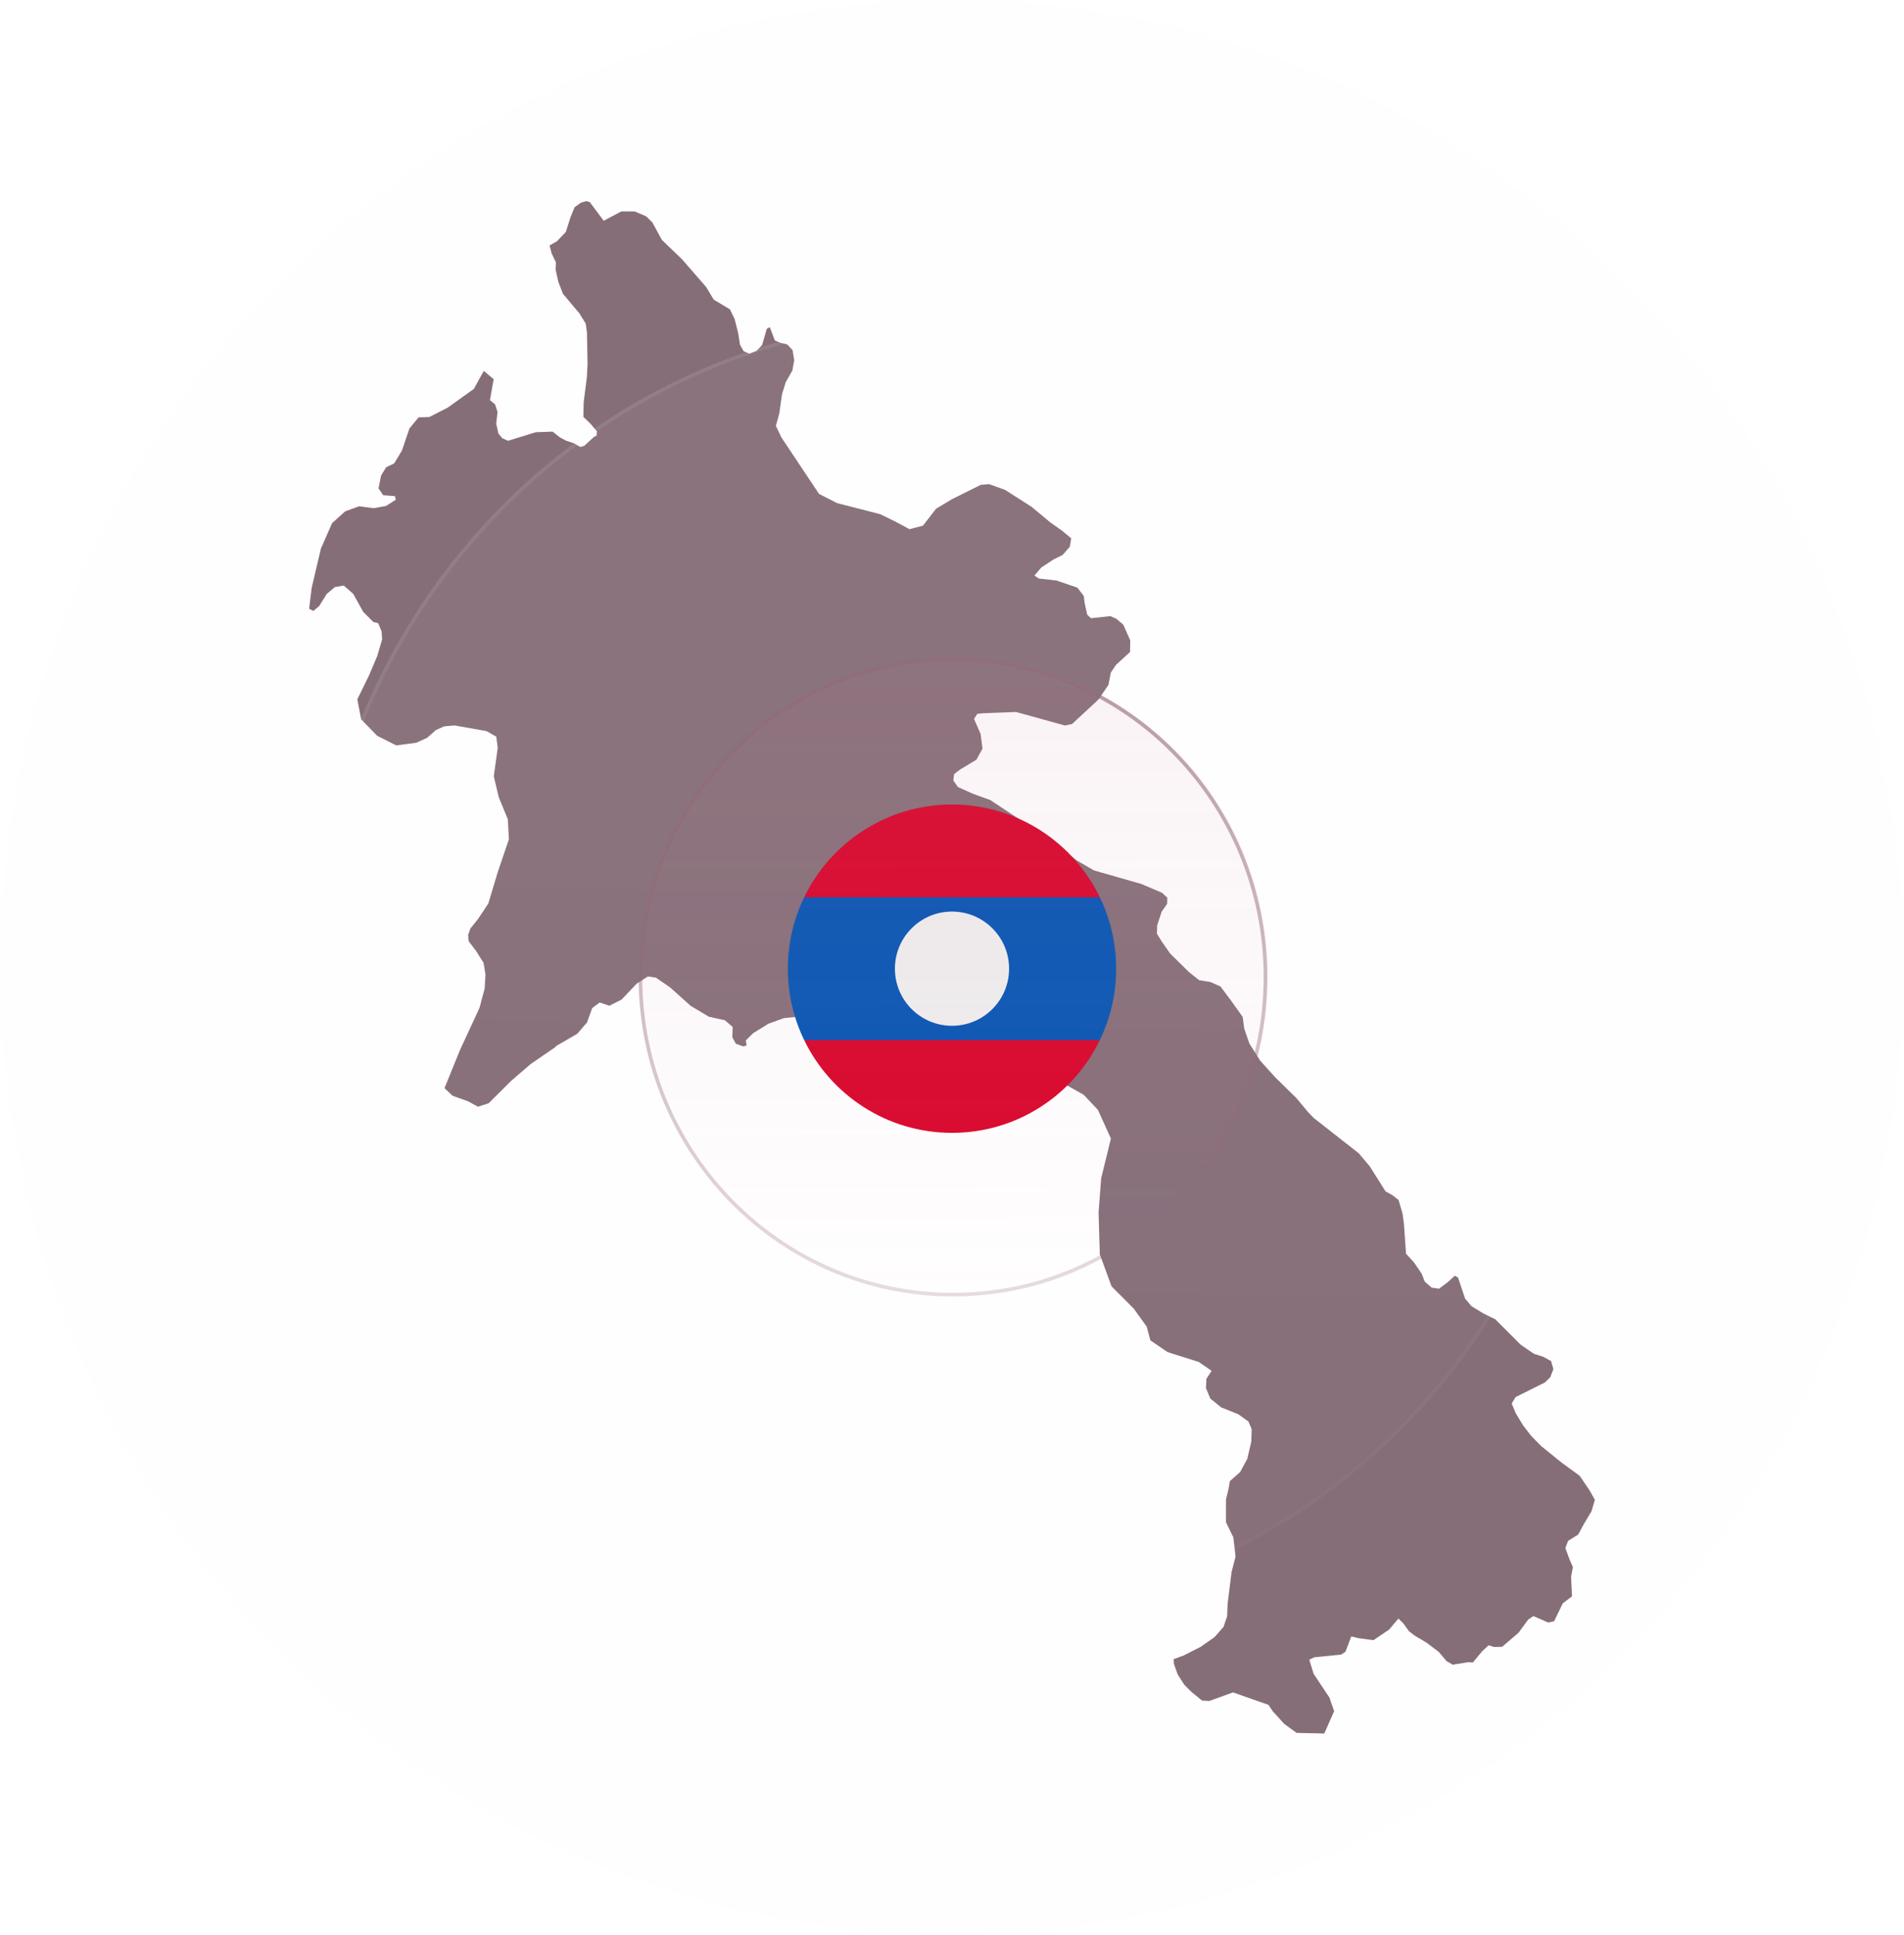 <?xml version="1.0" encoding="utf-8"?>
<svg xmlns="http://www.w3.org/2000/svg" width="696" height="707" viewBox="0 0 696 707" fill="none">
<g opacity="0.7">
<path d="M238.478 81.298L241.944 87.673L249.32 94.76L258.117 104.868L260.915 109.511L266.848 113.065L268.536 116.575L269.89 121.951L270.491 125.95L271.801 128.305L273.89 129.238L276.578 128.194L278.599 126.061L280.287 120.174L281.398 119.552L283.22 124.395L285.152 125.217L287.752 125.861L289.728 127.95L290.329 131.637L289.662 135.392L287.24 139.613L285.864 144.055L284.908 150.875L283.62 155.63L285.619 159.828L299.392 180.488L306.013 183.865L321.763 187.908L327.45 190.685L332.471 193.395L337.402 192.085L342.157 185.931L347.866 182.488L358.485 177.2L361.528 176.912L367.393 179.022L377.035 185.176L383.988 190.952L388.297 193.995L391.585 196.727L391.074 199.793L388.43 202.815L385.077 204.481L380.655 207.391L378.146 210.323L379.678 211.412L386.165 212.145L393.829 214.744L396.162 217.787L396.495 220.387L397.428 224.63L398.783 225.918L405.87 225.163L408.069 226.118L410.624 228.296L413.157 234.005L413.09 238.27L407.958 242.958L406.048 245.801L405.203 250.266L401.56 255.62L391.874 264.595L389.275 265.128L371.437 260.196L363.151 260.507L359.151 260.663L357.219 260.885L356.063 262.751L358.44 268.171L359.151 273.548L356.93 277.635L350.998 281.19L348.755 282.9L348.488 285.21L350.154 287.61L355.619 290.075L361.996 292.386L383.011 306.27L387.497 309.536L393.451 314.357L399.894 318.089L417.133 323.021L424.752 326.242L426.707 328.064L426.641 330.307L424.641 333.173L422.998 338.194L422.908 341.215L424.709 344.125L427.752 348.48L434.593 355.21L438.348 358.21L442.502 358.876L446.146 360.52L449.9 365.519L454.254 371.628L454.832 375.893L456.699 381.358L460.674 387.623L466.162 393.709L473.848 401.241L478.269 406.55L480.313 408.616L496.707 421.478L500.706 426.233L506.482 435.385L508.926 436.718L511.236 438.517L512.703 443.538L513.191 447.137L513.968 458.156L516.946 461.421L519.678 465.442L520.833 468.374L523.321 470.552L526.032 470.952L529.253 468.53L531.808 466.197L532.985 466.886L535.562 474.573L537.939 477.371L542.383 480.06L546.603 482.126L555.822 491.367L560.732 494.744L564.108 495.81L566.975 497.387L567.841 500.32L566.707 503.275L564.752 505.208L554.023 510.561L552.601 512.894L554.068 516.448L556.755 520.891L559.688 524.712L563.375 528.467L570.907 534.553L577.438 539.308L581.014 544.573L582.992 548.083L581.769 552.281L579.015 556.88L576.882 560.812L573.217 563.1L572.217 565.744L573.727 569.854L574.972 572.675L574.305 576.185L574.638 583.361L571.262 585.938L568.107 592.468L565.952 592.957L560.51 590.58L558.599 591.891L555.133 596.645L549.092 601.821L546.159 601.888L544.137 601.266L541.782 603.465L538.406 607.553L536.85 607.419L531.03 608.353L528.764 607.042L525.942 603.687L521.411 600.266L517.279 597.823L515.08 596.179L513.035 593.335L511.191 591.491L507.77 595.534L502.062 599.4L496.619 598.667L493.952 598.022L491.821 603.643L490.221 604.665L480.446 605.642L478.602 606.531L480.179 611.662L485.955 620.348L487.688 625.325L484.089 633.5L473.959 633.278L469.428 629.968L465.207 625.325L463.695 623.036L450.722 618.483L442.036 621.615L439.392 621.46L435.35 618.149L432.884 615.661L430.484 611.885L429.129 608.064L429.018 606.331L432.751 604.953L438.904 601.821L443.925 598.311L447.235 594.579L448.567 590.691L448.745 586.182L450.189 574.496L451.655 568.81L450.833 561.79L448.146 556.28V547.994L449.123 543.951L449.567 541.285L453.344 537.93L455.942 533.109L457.409 526.823L457.542 522.291L456.365 519.492L452.632 516.826L446.39 514.316L442.436 511.117L440.836 507.273L440.992 503.896L442.902 500.964L438.193 497.721L426.84 494.144L420.51 489.834L419.177 484.814L414.445 478.238L406.315 470.086L402.027 458.356L401.583 443.027L402.537 430.543L406.092 416.08L401.339 405.595L396.117 400.063L388.853 395.997L381.922 390.177L375.324 382.558L367.46 371.317L358.263 356.432L352.087 349.768L348.91 351.323L342.268 349.923L332.137 345.613L323.318 343.281L315.765 342.948L310.856 343.925L308.589 346.213L308.411 348.457L310.322 350.679L309.278 352.411L305.324 353.655L302.147 356.099L298.549 361.564L298.637 361.342L298.504 361.631L298.549 361.564L296.082 368.717L292.328 371.472L286.552 372.072L280.888 374.116L275.289 377.582L272.624 380.225L272.934 382.024L271.713 382.424L268.98 381.424L267.691 379.07L267.847 375.338L264.982 372.849L259.139 371.561L252.474 367.584L244.966 360.853L239.767 357.277L236.856 356.832L232.703 359.498L227.237 365.274L222.751 367.54L219.219 366.363L216.485 368.384L214.575 373.649L211.043 377.759L203.312 382.269L202.801 382.802L193.959 388.867L186.872 394.976L178.631 403.173L174.744 404.439L171.034 402.44L165.435 400.441L162.481 397.664L168.123 383.779L175.255 368.384L177.165 361.275L177.454 356.077L176.765 351.856L173.965 347.435L171.344 344.014L171.1 341.726L171.944 339.327L174.81 335.75L178.498 330.196L181.919 318.8L186.029 306.715L185.629 299.384L182.319 291.342L180.497 283.7L181.941 273.281L181.408 269.216L177.831 267.172L166.101 265.106L162.325 265.462L159.349 266.795L156.127 269.638L152.217 271.415L144.842 272.415L137.866 268.883L132.023 262.884L130.624 255.553L134.911 246.8L137.91 239.714L139.688 233.627L139.487 230.739L138.244 227.74L136.489 227.318L132.757 223.586L129.113 217.01L125.648 213.989L122.426 214.544L119.428 217.055L116.695 221.453L114.54 223.275L113.008 222.453L113.474 218.565L113.918 214.878L117.295 200.527L121.382 191.196L126.18 186.864L131.246 185.021L136.578 185.709L141.087 184.909L144.686 182.621L144.352 181.31L140.088 180.977L138.377 178.489L139.288 173.802L141.154 170.758L144.087 169.358L146.93 164.649L149.662 156.585L153.017 152.519L156.927 152.408L163.658 148.965L173.188 142.145L176.853 135.547L180.452 138.569L179.097 146.21L180.986 147.81L181.874 150.543L181.386 154.808L182.185 158.429L183.652 160.184L185.717 161.073L195.825 157.962L202.001 157.74L204.601 159.784L206.933 161.05L209.866 162.028L212.131 163.338L213.575 162.916L217.041 159.74L218.085 159.184L218.196 157.629L215.775 154.764L213.265 152.364L213.353 147.032L214.531 137.791L214.775 132.992L214.553 121.507L214.108 118.264L211.798 114.532L205.778 107.356L204.089 102.979L203.112 98.603L203.201 95.826L201.668 92.65L200.891 89.695L203.578 88.184L206.845 84.763L208.488 79.543L210.043 75.722L212.309 74.1L214.264 73.5L215.575 73.834L220.684 80.675L227.149 77.254L232.036 77.277L236.235 79.076L238.478 81.298Z" fill="#502D3C"/>
</g>
<g clip-path="url(#clip0_3537_10188)">
<path d="M402.047 327.913C392.342 307.843 371.788 294 348.001 294C324.213 294 303.659 307.843 293.954 327.913L348.001 333.13L402.047 327.913Z" fill="#D80027"/>
<path d="M293.954 380.086C303.659 400.156 324.213 413.999 348.001 413.999C371.788 413.999 392.342 400.156 402.047 380.086L348.001 374.869L293.954 380.086Z" fill="#D80027"/>
<path d="M402.046 327.913H293.954C290.139 335.801 288 344.651 288 354C288 363.349 290.139 372.199 293.954 380.087H402.046C405.861 372.199 408 363.349 408 354C408 344.651 405.861 335.801 402.046 327.913Z" fill="#0052B4"/>
<path d="M347.999 374.869C359.525 374.869 368.869 365.526 368.869 354C368.869 342.474 359.525 333.13 347.999 333.13C336.473 333.13 327.13 342.474 327.13 354C327.13 365.526 336.473 374.869 347.999 374.869Z" fill="#F0F0F0"/>
</g>
<g opacity="0.2">
<ellipse opacity="0.1" cx="348" cy="353.5" rx="348" ry="353.5" fill="#FBCEE0"/>
<path opacity="0.15" d="M695.333 353.5C695.333 548.374 539.817 706.333 348 706.333C156.183 706.333 0.667 548.374 0.667 353.5C0.667 158.626 156.183 0.667 348 0.667C539.817 0.667 695.333 158.626 695.333 353.5Z" stroke="white" stroke-width="1.335"/>
</g>
<g opacity="0.5">
<ellipse opacity="0.07" cx="348" cy="353.5" rx="233.76" ry="237.455" fill="url(#paint0_linear_3537_10188)"/>
<path opacity="0.15" d="M581.093 353.5C581.093 484.283 476.724 590.287 348 590.287C219.277 590.287 114.908 484.283 114.908 353.5C114.908 222.716 219.277 116.712 348 116.712C476.724 116.712 581.093 222.716 581.093 353.5Z" stroke="url(#paint1_linear_3537_10188)" stroke-width="1.335"/>
</g>
<g filter="url(#filter0_d_3537_10188)">
<ellipse opacity="0.08" cx="349.244" cy="352.957" rx="114.328" ry="116.069" fill="url(#paint2_linear_3537_10188)"/>
<path d="M462.596 353.499C462.596 417.606 411.439 469.556 348.355 469.556C285.272 469.556 234.115 417.606 234.115 353.499C234.115 289.393 285.272 237.443 348.355 237.443C411.439 237.443 462.596 289.393 462.596 353.499Z" stroke="url(#paint3_linear_3537_10188)" stroke-width="1.335"/>
</g>
<defs>
<filter id="filter0_d_3537_10188" x="204.078" y="210.966" width="288.862" height="292.187" filterUnits="userSpaceOnUse" color-interpolation-filters="sRGB">
<feFlood flood-opacity="0" result="BackgroundImageFix"/>
<feColorMatrix in="SourceAlpha" type="matrix" values="0 0 0 0 0 0 0 0 0 0 0 0 0 0 0 0 0 0 127 0" result="hardAlpha"/>
<feOffset dy="3.56"/>
<feGaussianBlur stdDeviation="14.685"/>
<feComposite in2="hardAlpha" operator="out"/>
<feColorMatrix type="matrix" values="0 0 0 0 0.263 0 0 0 0 0.153 0 0 0 0 0.196 0 0 0 0.1 0"/>
<feBlend mode="normal" in2="BackgroundImageFix" result="effect1_dropShadow_3537_10188"/>
<feBlend mode="normal" in="SourceGraphic" in2="effect1_dropShadow_3537_10188" result="shape"/>
</filter>
<linearGradient id="paint0_linear_3537_10188" x1="353.303" y1="245.991" x2="347.689" y2="676.961" gradientUnits="userSpaceOnUse">
<stop stop-color="white"/>
<stop offset="1" stop-color="white" stop-opacity="0"/>
</linearGradient>
<linearGradient id="paint1_linear_3537_10188" x1="347.698" y1="209.531" x2="361.733" y2="675.091" gradientUnits="userSpaceOnUse">
<stop stop-color="white"/>
<stop offset="1" stop-color="white" stop-opacity="0"/>
</linearGradient>
<linearGradient id="paint2_linear_3537_10188" x1="348.61" y1="246.796" x2="349.244" y2="469.026" gradientUnits="userSpaceOnUse">
<stop stop-color="#BC7794"/>
<stop offset="1" stop-color="#BC7794" stop-opacity="0"/>
</linearGradient>
<linearGradient id="paint3_linear_3537_10188" x1="348.355" y1="236.775" x2="348.355" y2="470.224" gradientUnits="userSpaceOnUse">
<stop stop-color="#93697B" stop-opacity="0.65"/>
<stop offset="1" stop-color="#93697B" stop-opacity="0.23"/>
</linearGradient>
<clipPath id="clip0_3537_10188">
<rect width="120" height="120" fill="white" transform="translate(288 294)"/>
</clipPath>
</defs>
</svg>